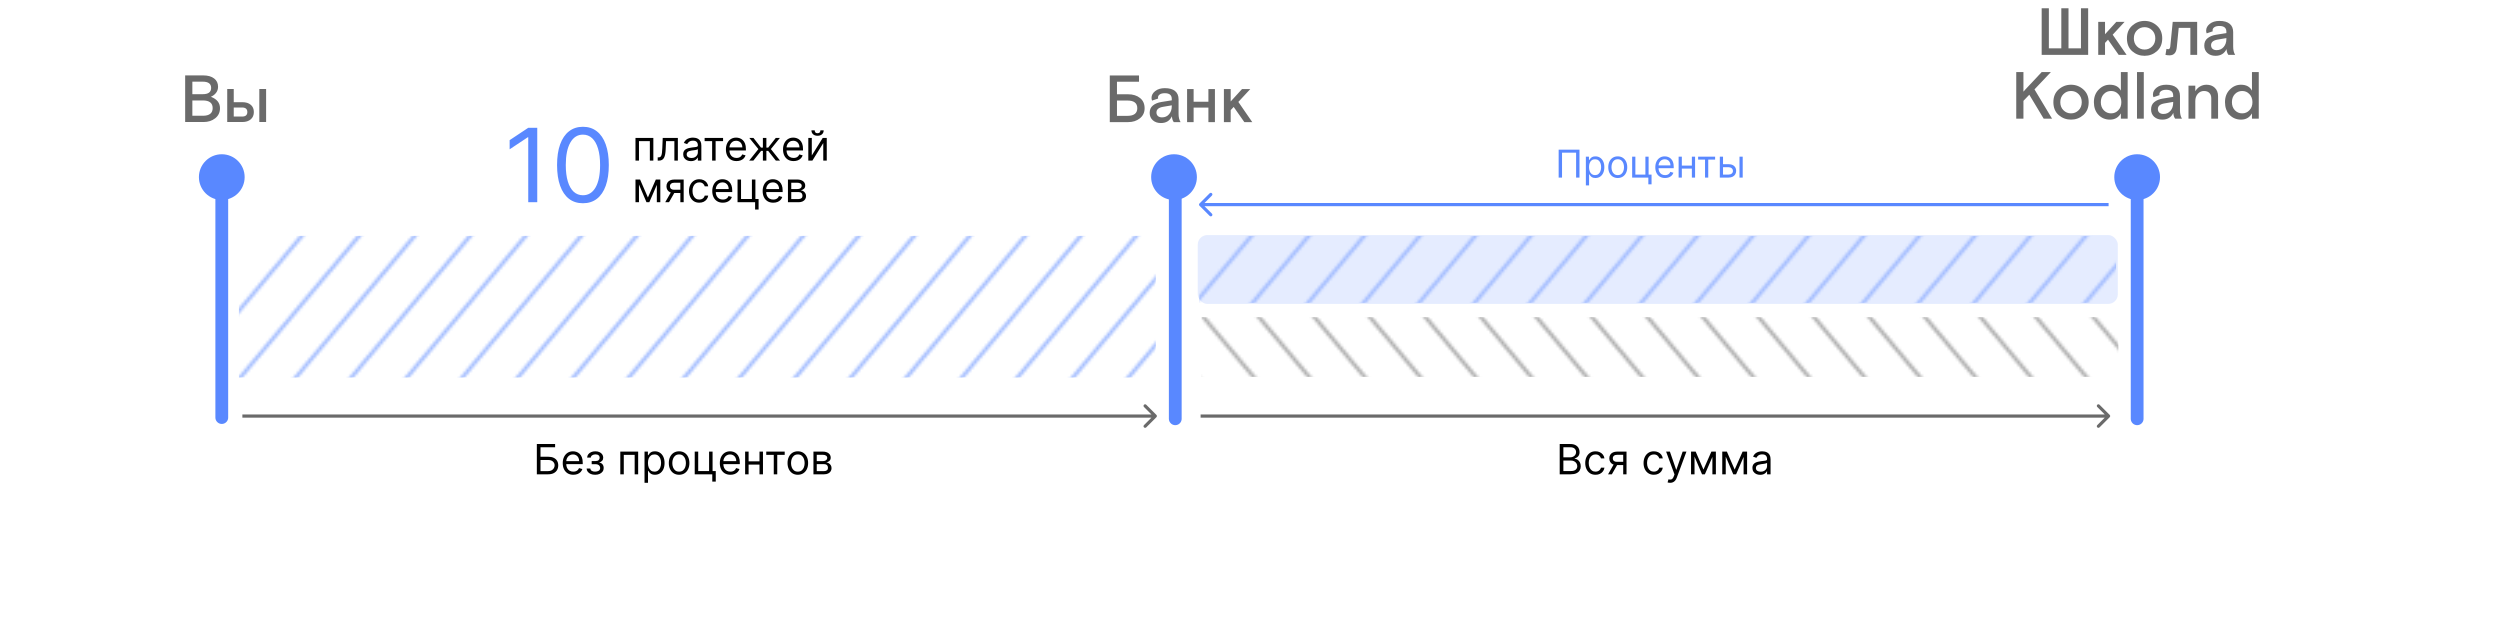 <?xml version="1.0" encoding="UTF-8"?> <svg xmlns="http://www.w3.org/2000/svg" width="901" height="227" viewBox="0 0 901 227" fill="none"><circle cx="8.242" cy="8.242" r="8.242" transform="matrix(-1 0 0 1 88.172 55.59)" fill="#5988FF"></circle><circle cx="8.242" cy="8.242" r="8.242" transform="matrix(-1 0 0 1 431.359 55.59)" fill="#5988FF"></circle><circle cx="8.242" cy="8.242" r="8.242" transform="matrix(-1 0 0 1 778.471 55.59)" fill="#5988FF"></circle><path d="M79.93 65.176V150.482" stroke="#5988FF" stroke-width="4.61" stroke-linecap="round"></path><path d="M770.229 65.176V150.925" stroke="#5988FF" stroke-width="4.61" stroke-linecap="round"></path><path d="M423.566 65.176V150.925" stroke="#5988FF" stroke-width="4.61" stroke-linecap="round"></path><path d="M66.732 43.977V27.177H73.26C74.924 27.177 76.228 27.545 77.172 28.281C78.116 29.001 78.588 29.993 78.588 31.257C78.588 32.121 78.34 32.865 77.844 33.489C77.364 34.097 76.748 34.561 75.996 34.881C78.188 35.713 79.284 37.081 79.284 38.985C79.284 40.505 78.708 41.721 77.556 42.633C76.42 43.529 75.02 43.977 73.356 43.977H66.732ZM69.324 36.201V41.721H73.092C75.46 41.721 76.644 40.801 76.644 38.961C76.644 37.121 75.46 36.201 73.092 36.201H69.324ZM69.324 29.433V33.945H73.068C75.084 33.945 76.092 33.193 76.092 31.689C76.092 30.185 75.084 29.433 73.068 29.433H69.324ZM93.458 43.977V32.073H95.906V43.977H93.458ZM81.89 32.073H84.242V36.825H87.338C88.634 36.825 89.65 37.145 90.386 37.785C91.122 38.409 91.49 39.273 91.49 40.377C91.49 41.497 91.114 42.377 90.362 43.017C89.61 43.657 88.602 43.977 87.338 43.977H81.89V32.073ZM84.242 38.745V42.009H87.242C88.506 42.009 89.138 41.465 89.138 40.377C89.138 39.289 88.506 38.745 87.242 38.745H84.242Z" fill="#6A6A6A"></path><path d="M402.558 36.232V41.752H406.326C408.694 41.752 409.878 40.832 409.878 38.992C409.878 37.152 408.694 36.232 406.326 36.232H402.558ZM402.558 33.976H406.542C408.318 33.976 409.758 34.424 410.862 35.32C411.966 36.2 412.518 37.432 412.518 39.016C412.518 40.536 411.942 41.752 410.79 42.664C409.654 43.56 408.254 44.008 406.59 44.008H399.966V27.208H410.502V29.464H402.558V33.976ZM425.475 44.008H423.027C422.643 43.528 422.419 42.832 422.355 41.92C421.587 43.536 420.267 44.344 418.395 44.344C417.195 44.344 416.219 44.008 415.467 43.336C414.715 42.648 414.339 41.76 414.339 40.672C414.339 39.536 414.723 38.656 415.491 38.032C416.259 37.392 417.275 36.968 418.539 36.76L422.307 36.16V35.656C422.307 34.28 421.475 33.592 419.811 33.592C418.995 33.592 418.379 33.744 417.963 34.048C417.547 34.336 417.339 34.704 417.339 35.152C417.339 35.312 417.355 35.432 417.387 35.512L415.203 36.256C415.075 35.92 415.011 35.6 415.011 35.296C415.011 34.336 415.451 33.512 416.331 32.824C417.211 32.12 418.371 31.768 419.811 31.768C421.427 31.768 422.651 32.112 423.483 32.8C424.331 33.488 424.755 34.488 424.755 35.8V41.032C424.755 42.248 424.995 43.24 425.475 44.008ZM418.779 42.304C419.835 42.304 420.683 41.928 421.323 41.176C421.979 40.424 422.307 39.464 422.307 38.296V37.96L419.091 38.512C417.555 38.784 416.787 39.456 416.787 40.528C416.787 41.072 416.963 41.504 417.315 41.824C417.683 42.144 418.171 42.304 418.779 42.304ZM430.179 32.104V36.664H435.507V32.104H437.859V44.008H435.507V38.776H430.179V44.008H427.827V32.104H430.179ZM443.541 32.104V36.568L447.621 32.104H450.597L446.301 36.736L451.317 44.008H448.461L444.621 38.536L443.541 39.688V44.008H441.093V32.104H443.541Z" fill="#6A6A6A"></path><path d="M735.819 19.777V2.977H738.411V17.425H742.899V2.977H745.491V17.425H749.979V2.977H752.571V19.777H735.819ZM758.652 7.873V12.337L762.732 7.873H765.708L761.412 12.505L766.428 19.777H763.572L759.732 14.305L758.652 15.457V19.777H756.204V7.873H758.652ZM779.266 13.825C779.266 15.793 778.626 17.337 777.346 18.457C776.082 19.561 774.602 20.113 772.906 20.113C771.21 20.113 769.722 19.561 768.442 18.457C767.178 17.337 766.546 15.793 766.546 13.825C766.546 11.889 767.178 10.361 768.442 9.241C769.722 8.105 771.21 7.537 772.906 7.537C774.602 7.537 776.082 8.105 777.346 9.241C778.626 10.361 779.266 11.889 779.266 13.825ZM770.17 16.729C770.922 17.481 771.834 17.857 772.906 17.857C773.978 17.857 774.89 17.481 775.642 16.729C776.394 15.977 776.77 15.009 776.77 13.825C776.77 12.641 776.394 11.673 775.642 10.921C774.89 10.169 773.978 9.793 772.906 9.793C771.834 9.793 770.922 10.169 770.17 10.921C769.418 11.673 769.042 12.641 769.042 13.825C769.042 15.009 769.418 15.977 770.17 16.729ZM791.857 7.873V19.777H789.409V10.033H785.209L784.513 17.065C784.337 18.985 783.465 19.945 781.897 19.945C781.353 19.945 780.865 19.889 780.433 19.777L780.793 17.617C781.033 17.697 781.241 17.737 781.417 17.737C781.833 17.737 782.081 17.425 782.161 16.801L783.049 7.873H791.857ZM805.554 19.777H803.106C802.722 19.297 802.498 18.601 802.434 17.689C801.666 19.305 800.346 20.113 798.474 20.113C797.274 20.113 796.298 19.777 795.546 19.105C794.794 18.417 794.418 17.529 794.418 16.441C794.418 15.305 794.802 14.425 795.57 13.801C796.338 13.161 797.354 12.737 798.618 12.529L802.386 11.929V11.425C802.386 10.049 801.554 9.361 799.89 9.361C799.074 9.361 798.458 9.513 798.042 9.817C797.626 10.105 797.418 10.473 797.418 10.921C797.418 11.081 797.434 11.201 797.466 11.281L795.282 12.025C795.154 11.689 795.09 11.369 795.09 11.065C795.09 10.105 795.53 9.281 796.41 8.593C797.29 7.889 798.45 7.537 799.89 7.537C801.506 7.537 802.73 7.881 803.562 8.569C804.41 9.257 804.834 10.257 804.834 11.569V16.801C804.834 18.017 805.074 19.009 805.554 19.777ZM798.858 18.073C799.914 18.073 800.762 17.697 801.402 16.945C802.058 16.193 802.386 15.233 802.386 14.065V13.729L799.17 14.281C797.634 14.553 796.866 15.225 796.866 16.297C796.866 16.841 797.042 17.273 797.394 17.593C797.762 17.913 798.25 18.073 798.858 18.073ZM726.655 42.777V25.977H729.247V33.033C729.631 32.617 729.895 32.321 730.039 32.145L730.399 31.761L735.823 25.977H739.135L733.231 32.217L739.567 42.777H736.543L731.359 34.137L729.247 36.345V42.777H726.655ZM752.758 36.825C752.758 38.793 752.118 40.337 750.838 41.457C749.574 42.561 748.094 43.113 746.398 43.113C744.702 43.113 743.214 42.561 741.934 41.457C740.67 40.337 740.038 38.793 740.038 36.825C740.038 34.889 740.67 33.361 741.934 32.241C743.214 31.105 744.702 30.537 746.398 30.537C748.094 30.537 749.574 31.105 750.838 32.241C752.118 33.361 752.758 34.889 752.758 36.825ZM743.662 39.729C744.414 40.481 745.326 40.857 746.398 40.857C747.47 40.857 748.382 40.481 749.134 39.729C749.886 38.977 750.262 38.009 750.262 36.825C750.262 35.641 749.886 34.673 749.134 33.921C748.382 33.169 747.47 32.793 746.398 32.793C745.326 32.793 744.414 33.169 743.662 33.921C742.91 34.673 742.534 35.641 742.534 36.825C742.534 38.009 742.91 38.977 743.662 39.729ZM766.807 25.977V42.777H764.359V40.857C763.495 42.361 762.183 43.113 760.423 43.113C758.759 43.113 757.375 42.537 756.271 41.385C755.183 40.217 754.639 38.697 754.639 36.825C754.639 34.985 755.207 33.481 756.343 32.313C757.495 31.129 758.839 30.537 760.375 30.537C762.295 30.537 763.623 31.249 764.359 32.673V25.977H766.807ZM758.191 39.729C758.911 40.481 759.791 40.857 760.831 40.857C761.871 40.857 762.743 40.481 763.447 39.729C764.167 38.977 764.527 38.009 764.527 36.825C764.527 35.641 764.167 34.673 763.447 33.921C762.743 33.169 761.871 32.793 760.831 32.793C759.791 32.793 758.911 33.169 758.191 33.921C757.487 34.673 757.135 35.641 757.135 36.825C757.135 38.009 757.487 38.977 758.191 39.729ZM770.172 42.777V25.977H772.62V42.777H770.172ZM786.382 42.777H783.934C783.55 42.297 783.326 41.601 783.262 40.689C782.494 42.305 781.174 43.113 779.302 43.113C778.102 43.113 777.126 42.777 776.374 42.105C775.622 41.417 775.246 40.529 775.246 39.441C775.246 38.305 775.63 37.425 776.398 36.801C777.166 36.161 778.182 35.737 779.446 35.529L783.214 34.929V34.425C783.214 33.049 782.382 32.361 780.718 32.361C779.902 32.361 779.286 32.513 778.87 32.817C778.454 33.105 778.246 33.473 778.246 33.921C778.246 34.081 778.262 34.201 778.294 34.281L776.11 35.025C775.982 34.689 775.918 34.369 775.918 34.065C775.918 33.105 776.358 32.281 777.238 31.593C778.118 30.889 779.278 30.537 780.718 30.537C782.334 30.537 783.558 30.881 784.39 31.569C785.238 32.257 785.662 33.257 785.662 34.569V39.801C785.662 41.017 785.902 42.009 786.382 42.777ZM779.686 41.073C780.742 41.073 781.59 40.697 782.23 39.945C782.886 39.193 783.214 38.233 783.214 37.065V36.729L779.998 37.281C778.462 37.553 777.694 38.225 777.694 39.297C777.694 39.841 777.87 40.273 778.222 40.593C778.59 40.913 779.078 41.073 779.686 41.073ZM799.391 34.689V42.777H796.943V35.409C796.943 34.593 796.711 33.953 796.247 33.489C795.799 33.025 795.151 32.793 794.303 32.793C793.423 32.793 792.679 33.137 792.071 33.825C791.479 34.513 791.183 35.401 791.183 36.489V42.777H788.735V30.873H791.183V32.865C791.615 32.145 792.183 31.577 792.887 31.161C793.607 30.745 794.391 30.537 795.239 30.537C796.455 30.537 797.447 30.905 798.215 31.641C798.999 32.377 799.391 33.393 799.391 34.689ZM814.057 25.977V42.777H811.609V40.857C810.745 42.361 809.433 43.113 807.673 43.113C806.009 43.113 804.625 42.537 803.521 41.385C802.433 40.217 801.889 38.697 801.889 36.825C801.889 34.985 802.457 33.481 803.593 32.313C804.745 31.129 806.089 30.537 807.625 30.537C809.545 30.537 810.873 31.249 811.609 32.673V25.977H814.057ZM805.441 39.729C806.161 40.481 807.041 40.857 808.081 40.857C809.121 40.857 809.993 40.481 810.697 39.729C811.417 38.977 811.777 38.009 811.777 36.825C811.777 35.641 811.417 34.673 810.697 33.921C809.993 33.169 809.121 32.793 808.081 32.793C807.041 32.793 806.161 33.169 805.441 33.921C804.737 34.673 804.385 35.641 804.385 36.825C804.385 38.009 804.737 38.977 805.441 39.729Z" fill="#6A6A6A"></path><mask id="mask0_14897_31194" style="mask-type:alpha" maskUnits="userSpaceOnUse" x="0" y="31" width="555" height="184"><path d="M153.318 31.898L0.707 213.773" stroke="#5988FF" stroke-width="1.33" stroke-linecap="round"></path><path d="M173.99 31.898L21.379 213.773" stroke="#5988FF" stroke-width="1.33" stroke-linecap="round"></path><path d="M193.994 31.898L41.383 213.773" stroke="#5988FF" stroke-width="1.33" stroke-linecap="round"></path><path d="M214 31.898L61.389 213.773" stroke="#5988FF" stroke-width="1.33" stroke-linecap="round"></path><path d="M234.006 31.898L81.395 213.773" stroke="#5988FF" stroke-width="1.33" stroke-linecap="round"></path><path d="M254.012 31.898L101.401 213.773" stroke="#5988FF" stroke-width="1.33" stroke-linecap="round"></path><path d="M274.016 31.898L121.405 213.773" stroke="#5988FF" stroke-width="1.33" stroke-linecap="round"></path><path d="M294.021 31.898L141.411 213.773" stroke="#5988FF" stroke-width="1.33" stroke-linecap="round"></path><path d="M314.027 31.898L161.416 213.773" stroke="#5988FF" stroke-width="1.33" stroke-linecap="round"></path><path d="M334.031 31.898L181.42 213.773" stroke="#5988FF" stroke-width="1.33" stroke-linecap="round"></path><path d="M354.037 31.898L201.426 213.773" stroke="#5988FF" stroke-width="1.33" stroke-linecap="round"></path><path d="M374.043 31.898L221.432 213.773" stroke="#5988FF" stroke-width="1.33" stroke-linecap="round"></path><path d="M394.047 31.898L241.436 213.773" stroke="#5988FF" stroke-width="1.33" stroke-linecap="round"></path><path d="M414.055 31.898L261.444 213.773" stroke="#5988FF" stroke-width="1.33" stroke-linecap="round"></path><path d="M434.059 31.898L281.448 213.773" stroke="#5988FF" stroke-width="1.33" stroke-linecap="round"></path><path d="M454.064 31.898L301.454 213.773" stroke="#5988FF" stroke-width="1.33" stroke-linecap="round"></path><path d="M474.07 31.898L321.459 213.773" stroke="#5988FF" stroke-width="1.33" stroke-linecap="round"></path><path d="M494.074 31.898L341.463 213.773" stroke="#5988FF" stroke-width="1.33" stroke-linecap="round"></path><path d="M514.08 31.898L361.469 213.773" stroke="#5988FF" stroke-width="1.33" stroke-linecap="round"></path><path d="M534.084 31.898L381.473 213.773" stroke="#5988FF" stroke-width="1.33" stroke-linecap="round"></path><path d="M554.09 31.898L401.479 213.773" stroke="#5988FF" stroke-width="1.33" stroke-linecap="round"></path></mask><g mask="url(#mask0_14897_31194)"><rect x="86.106" y="85.016" width="330.412" height="51.027" fill="#A2BCFF"></rect></g><mask id="mask1_14897_31194" style="mask-type:alpha" maskUnits="userSpaceOnUse" x="346" y="26" width="555" height="184"><path d="M499.424 27.289L346.813 209.164" stroke="#5988FF" stroke-width="1.33" stroke-linecap="round"></path><path d="M520.094 27.289L367.483 209.164" stroke="#5988FF" stroke-width="1.33" stroke-linecap="round"></path><path d="M540.1 27.289L387.489 209.164" stroke="#5988FF" stroke-width="1.33" stroke-linecap="round"></path><path d="M560.104 27.289L407.493 209.164" stroke="#5988FF" stroke-width="1.33" stroke-linecap="round"></path><path d="M580.109 27.289L427.498 209.164" stroke="#5988FF" stroke-width="1.33" stroke-linecap="round"></path><path d="M600.115 27.289L447.504 209.164" stroke="#5988FF" stroke-width="1.33" stroke-linecap="round"></path><path d="M620.119 27.289L467.508 209.164" stroke="#5988FF" stroke-width="1.33" stroke-linecap="round"></path><path d="M640.125 27.289L487.514 209.164" stroke="#5988FF" stroke-width="1.33" stroke-linecap="round"></path><path d="M660.129 27.289L507.518 209.164" stroke="#5988FF" stroke-width="1.33" stroke-linecap="round"></path><path d="M680.137 27.289L527.526 209.164" stroke="#5988FF" stroke-width="1.33" stroke-linecap="round"></path><path d="M700.143 27.289L547.532 209.164" stroke="#5988FF" stroke-width="1.33" stroke-linecap="round"></path><path d="M720.148 27.289L567.537 209.164" stroke="#5988FF" stroke-width="1.33" stroke-linecap="round"></path><path d="M740.152 27.289L587.541 209.164" stroke="#5988FF" stroke-width="1.33" stroke-linecap="round"></path><path d="M760.158 27.289L607.547 209.164" stroke="#5988FF" stroke-width="1.33" stroke-linecap="round"></path><path d="M780.162 27.289L627.551 209.164" stroke="#5988FF" stroke-width="1.33" stroke-linecap="round"></path><path d="M800.168 27.289L647.557 209.164" stroke="#5988FF" stroke-width="1.33" stroke-linecap="round"></path><path d="M820.172 27.289L667.561 209.164" stroke="#5988FF" stroke-width="1.33" stroke-linecap="round"></path><path d="M840.18 27.289L687.569 209.164" stroke="#5988FF" stroke-width="1.33" stroke-linecap="round"></path><path d="M860.184 27.289L707.573 209.164" stroke="#5988FF" stroke-width="1.33" stroke-linecap="round"></path><path d="M880.189 27.289L727.579 209.164" stroke="#5988FF" stroke-width="1.33" stroke-linecap="round"></path><path d="M900.193 27.289L747.582 209.164" stroke="#5988FF" stroke-width="1.33" stroke-linecap="round"></path></mask><g mask="url(#mask1_14897_31194)"><rect x="432.207" y="85.016" width="330.412" height="24.145" fill="#B0C6FF"></rect></g><mask id="mask2_14897_31194" style="mask-type:alpha" maskUnits="userSpaceOnUse" x="294" y="44" width="556" height="184"><path d="M696.229 44.883L848.839 226.757" stroke="#5988FF" stroke-width="1.33" stroke-linecap="round"></path><path d="M675.559 44.883L828.17 226.757" stroke="#5988FF" stroke-width="1.33" stroke-linecap="round"></path><path d="M655.551 44.883L808.162 226.757" stroke="#5988FF" stroke-width="1.33" stroke-linecap="round"></path><path d="M635.547 44.883L788.158 226.757" stroke="#5988FF" stroke-width="1.33" stroke-linecap="round"></path><path d="M615.541 44.883L768.152 226.757" stroke="#5988FF" stroke-width="1.33" stroke-linecap="round"></path><path d="M595.537 44.883L748.148 226.757" stroke="#5988FF" stroke-width="1.33" stroke-linecap="round"></path><path d="M575.531 44.883L728.142 226.757" stroke="#5988FF" stroke-width="1.33" stroke-linecap="round"></path><path d="M555.527 44.883L708.138 226.757" stroke="#5988FF" stroke-width="1.33" stroke-linecap="round"></path><path d="M535.521 44.883L688.132 226.757" stroke="#5988FF" stroke-width="1.33" stroke-linecap="round"></path><path d="M515.516 44.883L668.127 226.757" stroke="#5988FF" stroke-width="1.33" stroke-linecap="round"></path><path d="M495.51 44.883L648.121 226.757" stroke="#5988FF" stroke-width="1.33" stroke-linecap="round"></path><path d="M475.506 44.883L628.117 226.757" stroke="#5988FF" stroke-width="1.33" stroke-linecap="round"></path><path d="M455.498 44.883L608.109 226.757" stroke="#5988FF" stroke-width="1.33" stroke-linecap="round"></path><path d="M435.494 44.883L588.105 226.757" stroke="#5988FF" stroke-width="1.33" stroke-linecap="round"></path><path d="M415.488 44.883L568.099 226.757" stroke="#5988FF" stroke-width="1.33" stroke-linecap="round"></path><path d="M395.484 44.883L548.095 226.757" stroke="#5988FF" stroke-width="1.33" stroke-linecap="round"></path><path d="M375.479 44.883L528.089 226.757" stroke="#5988FF" stroke-width="1.33" stroke-linecap="round"></path><path d="M355.475 44.883L508.086 226.757" stroke="#5988FF" stroke-width="1.33" stroke-linecap="round"></path><path d="M335.469 44.883L488.08 226.757" stroke="#5988FF" stroke-width="1.33" stroke-linecap="round"></path><path d="M315.463 44.883L468.074 226.757" stroke="#5988FF" stroke-width="1.33" stroke-linecap="round"></path><path d="M295.459 44.883L448.07 226.757" stroke="#5988FF" stroke-width="1.33" stroke-linecap="round"></path></mask><g mask="url(#mask2_14897_31194)"><rect width="330.412" height="21.496" transform="matrix(-1 0 0 1 763.443 114.324)" fill="#ADADAD"></rect></g><rect x="431.672" y="84.711" width="331.589" height="24.824" rx="3.458" fill="#5988FF" fill-opacity="0.16"></rect><path d="M229.029 57.883V49.701H235.464V57.883H234.207V50.873H230.287V57.883H229.029ZM237.036 57.883V56.711H237.334C237.579 56.711 237.783 56.663 237.946 56.567C238.11 56.468 238.241 56.295 238.341 56.05C238.444 55.802 238.522 55.457 238.575 55.017C238.632 54.573 238.673 54.008 238.697 53.323L238.847 49.701H244.301V57.883H243.044V50.873H240.04L239.912 53.792C239.884 54.463 239.823 55.054 239.731 55.566C239.642 56.074 239.505 56.5 239.321 56.844C239.14 57.189 238.898 57.448 238.596 57.622C238.294 57.796 237.916 57.883 237.462 57.883H237.036ZM249.015 58.075C248.497 58.075 248.026 57.977 247.604 57.782C247.181 57.583 246.846 57.297 246.597 56.924C246.348 56.548 246.224 56.093 246.224 55.56C246.224 55.092 246.316 54.712 246.501 54.42C246.686 54.126 246.933 53.895 247.241 53.728C247.55 53.561 247.891 53.437 248.264 53.355C248.641 53.27 249.019 53.202 249.399 53.153C249.896 53.089 250.299 53.041 250.608 53.009C250.92 52.973 251.148 52.915 251.29 52.833C251.435 52.751 251.508 52.609 251.508 52.407V52.364C251.508 51.839 251.364 51.43 251.077 51.139C250.793 50.848 250.361 50.702 249.782 50.702C249.182 50.702 248.712 50.834 248.371 51.097C248.03 51.359 247.79 51.64 247.652 51.938L246.458 51.512C246.672 51.015 246.956 50.628 247.311 50.351C247.669 50.07 248.06 49.875 248.483 49.765C248.909 49.651 249.328 49.594 249.74 49.594C250.002 49.594 250.304 49.626 250.645 49.69C250.99 49.751 251.322 49.877 251.641 50.069C251.964 50.26 252.233 50.55 252.446 50.937C252.659 51.324 252.765 51.842 252.765 52.492V57.883H251.508V56.775H251.444C251.359 56.952 251.217 57.142 251.018 57.345C250.819 57.547 250.555 57.719 250.224 57.861C249.894 58.004 249.491 58.075 249.015 58.075ZM249.207 56.945C249.704 56.945 250.123 56.848 250.464 56.652C250.809 56.457 251.068 56.205 251.242 55.896C251.419 55.587 251.508 55.262 251.508 54.921V53.771C251.455 53.834 251.338 53.893 251.157 53.946C250.979 53.996 250.773 54.041 250.539 54.08C250.308 54.115 250.082 54.147 249.862 54.175C249.646 54.2 249.47 54.222 249.335 54.239C249.008 54.282 248.703 54.351 248.419 54.447C248.138 54.539 247.911 54.68 247.737 54.868C247.566 55.053 247.481 55.305 247.481 55.624C247.481 56.061 247.643 56.391 247.966 56.615C248.293 56.835 248.706 56.945 249.207 56.945ZM253.946 50.873V49.701H260.594V50.873H257.91V57.883H256.652V50.873H253.946ZM265.434 58.053C264.645 58.053 263.965 57.879 263.393 57.531C262.825 57.18 262.387 56.69 262.078 56.061C261.772 55.429 261.62 54.694 261.62 53.856C261.62 53.018 261.772 52.279 262.078 51.64C262.387 50.997 262.816 50.496 263.367 50.138C263.921 49.776 264.567 49.594 265.306 49.594C265.732 49.594 266.153 49.666 266.568 49.807C266.984 49.95 267.362 50.18 267.703 50.5C268.044 50.816 268.315 51.235 268.518 51.757C268.72 52.279 268.821 52.922 268.821 53.685V54.218H262.514V53.131H267.543C267.543 52.67 267.451 52.258 267.266 51.896C267.085 51.533 266.826 51.248 266.488 51.038C266.154 50.828 265.76 50.724 265.306 50.724C264.805 50.724 264.372 50.848 264.006 51.097C263.644 51.342 263.365 51.661 263.17 52.055C262.974 52.45 262.877 52.872 262.877 53.323V54.048C262.877 54.666 262.983 55.189 263.196 55.619C263.413 56.045 263.713 56.37 264.097 56.594C264.48 56.814 264.926 56.924 265.434 56.924C265.764 56.924 266.062 56.878 266.328 56.785C266.598 56.69 266.831 56.548 267.026 56.359C267.222 56.168 267.372 55.93 267.479 55.646L268.693 55.986C268.566 56.398 268.351 56.761 268.049 57.073C267.747 57.382 267.374 57.624 266.93 57.798C266.486 57.968 265.987 58.053 265.434 58.053ZM270.002 57.883L273.326 53.728L270.045 49.701H271.537L274.264 53.195H274.946V49.701H276.203V53.195H276.863L279.591 49.701H281.082L277.822 53.728L281.125 57.883H279.612L276.842 54.367H276.203V57.883H274.946V54.367H274.306L271.515 57.883H270.002ZM286.015 58.053C285.226 58.053 284.546 57.879 283.974 57.531C283.406 57.18 282.968 56.69 282.659 56.061C282.353 55.429 282.201 54.694 282.201 53.856C282.201 53.018 282.353 52.279 282.659 51.64C282.968 50.997 283.397 50.496 283.948 50.138C284.502 49.776 285.148 49.594 285.887 49.594C286.313 49.594 286.734 49.666 287.149 49.807C287.565 49.95 287.943 50.18 288.284 50.5C288.625 50.816 288.896 51.235 289.099 51.757C289.301 52.279 289.402 52.922 289.402 53.685V54.218H283.096V53.131H288.124C288.124 52.67 288.032 52.258 287.847 51.896C287.666 51.533 287.407 51.248 287.069 51.038C286.735 50.828 286.341 50.724 285.887 50.724C285.386 50.724 284.953 50.848 284.587 51.097C284.225 51.342 283.946 51.661 283.751 52.055C283.555 52.45 283.458 52.872 283.458 53.323V54.048C283.458 54.666 283.564 55.189 283.777 55.619C283.994 56.045 284.294 56.37 284.678 56.594C285.061 56.814 285.507 56.924 286.015 56.924C286.345 56.924 286.643 56.878 286.909 56.785C287.179 56.69 287.412 56.548 287.607 56.359C287.803 56.168 287.953 55.93 288.06 55.646L289.275 55.986C289.147 56.398 288.932 56.761 288.63 57.073C288.328 57.382 287.955 57.624 287.511 57.798C287.067 57.968 286.569 58.053 286.015 58.053ZM292.572 56.029L296.513 49.701H297.962V57.883H296.705V51.555L292.785 57.883H291.315V49.701H292.572V56.029ZM295.683 46.974H296.854C296.854 47.549 296.656 48.02 296.258 48.385C295.86 48.751 295.32 48.934 294.638 48.934C293.967 48.934 293.433 48.751 293.035 48.385C292.641 48.02 292.444 47.549 292.444 46.974H293.616C293.616 47.251 293.692 47.494 293.845 47.703C294.001 47.913 294.266 48.018 294.638 48.018C295.011 48.018 295.278 47.913 295.438 47.703C295.601 47.494 295.683 47.251 295.683 46.974ZM233.504 71.178L236.359 64.701H237.552L234.015 72.883H232.993L229.52 64.701H230.691L233.504 71.178ZM230.287 64.701V72.883H229.029V64.701H230.287ZM236.721 72.883V64.701H237.978V72.883H236.721ZM245.201 72.883V65.852H243.028C242.538 65.852 242.153 65.965 241.872 66.192C241.592 66.42 241.451 66.732 241.451 67.13C241.451 67.521 241.577 67.828 241.83 68.052C242.085 68.275 242.435 68.387 242.879 68.387H245.521V69.559H242.879C242.325 69.559 241.847 69.461 241.446 69.266C241.045 69.071 240.736 68.792 240.519 68.43C240.303 68.064 240.194 67.631 240.194 67.13C240.194 66.626 240.308 66.192 240.535 65.83C240.762 65.468 241.087 65.189 241.51 64.994C241.936 64.799 242.442 64.701 243.028 64.701H246.395V72.883H245.201ZM239.747 72.883L242.069 68.813H243.433L241.11 72.883H239.747ZM252.026 73.053C251.259 73.053 250.599 72.872 250.045 72.51C249.491 72.148 249.065 71.649 248.766 71.013C248.468 70.377 248.319 69.651 248.319 68.835C248.319 68.004 248.472 67.27 248.777 66.635C249.086 65.995 249.516 65.496 250.066 65.138C250.62 64.776 251.266 64.594 252.005 64.594C252.58 64.594 253.099 64.701 253.56 64.914C254.022 65.127 254.4 65.425 254.695 65.809C254.99 66.192 255.172 66.64 255.244 67.151H253.986C253.891 66.778 253.677 66.448 253.347 66.16C253.021 65.869 252.58 65.724 252.026 65.724C251.536 65.724 251.106 65.852 250.737 66.107C250.371 66.359 250.085 66.716 249.88 67.178C249.677 67.636 249.576 68.174 249.576 68.792C249.576 69.424 249.675 69.974 249.874 70.443C250.077 70.912 250.361 71.276 250.726 71.535C251.096 71.794 251.529 71.924 252.026 71.924C252.353 71.924 252.649 71.867 252.916 71.754C253.182 71.64 253.408 71.477 253.592 71.263C253.777 71.05 253.908 70.795 253.986 70.496H255.244C255.172 70.979 254.997 71.414 254.716 71.802C254.439 72.185 254.072 72.49 253.614 72.718C253.159 72.941 252.63 73.053 252.026 73.053ZM260.512 73.053C259.723 73.053 259.043 72.879 258.472 72.531C257.903 72.18 257.465 71.69 257.156 71.061C256.85 70.429 256.698 69.694 256.698 68.856C256.698 68.018 256.85 67.279 257.156 66.64C257.465 65.997 257.894 65.496 258.445 65.138C258.999 64.776 259.645 64.594 260.384 64.594C260.81 64.594 261.231 64.665 261.646 64.808C262.062 64.95 262.44 65.18 262.781 65.5C263.122 65.816 263.393 66.235 263.596 66.757C263.798 67.279 263.899 67.922 263.899 68.685V69.218H257.593V68.131H262.621C262.621 67.67 262.529 67.258 262.344 66.896C262.163 66.533 261.904 66.248 261.566 66.038C261.233 65.829 260.838 65.724 260.384 65.724C259.883 65.724 259.45 65.848 259.084 66.097C258.722 66.342 258.443 66.661 258.248 67.055C258.052 67.45 257.955 67.872 257.955 68.323V69.048C257.955 69.665 258.061 70.189 258.274 70.619C258.491 71.045 258.791 71.37 259.175 71.594C259.558 71.814 260.004 71.924 260.512 71.924C260.842 71.924 261.14 71.878 261.407 71.785C261.676 71.69 261.909 71.548 262.104 71.359C262.3 71.168 262.451 70.93 262.557 70.646L263.772 70.987C263.644 71.398 263.429 71.761 263.127 72.073C262.825 72.382 262.452 72.624 262.008 72.798C261.565 72.968 261.066 73.053 260.512 73.053ZM272.246 64.701V71.711H273.397V75.525H272.14V72.883H265.812V64.701H267.069V71.711H270.989V64.701H272.246ZM278.676 73.053C277.887 73.053 277.207 72.879 276.636 72.531C276.067 72.18 275.629 71.69 275.32 71.061C275.014 70.429 274.862 69.694 274.862 68.856C274.862 68.018 275.014 67.279 275.32 66.64C275.629 65.997 276.059 65.496 276.609 65.138C277.163 64.776 277.809 64.594 278.548 64.594C278.974 64.594 279.395 64.665 279.81 64.808C280.226 64.95 280.604 65.18 280.945 65.5C281.286 65.816 281.557 66.235 281.76 66.757C281.962 67.279 282.063 67.922 282.063 68.685V69.218H275.757V68.131H280.785C280.785 67.67 280.693 67.258 280.508 66.896C280.327 66.533 280.068 66.248 279.73 66.038C279.397 65.829 279.002 65.724 278.548 65.724C278.047 65.724 277.614 65.848 277.248 66.097C276.886 66.342 276.607 66.661 276.412 67.055C276.217 67.45 276.119 67.872 276.119 68.323V69.048C276.119 69.665 276.225 70.189 276.438 70.619C276.655 71.045 276.955 71.37 277.339 71.594C277.722 71.814 278.168 71.924 278.676 71.924C279.006 71.924 279.304 71.878 279.571 71.785C279.84 71.69 280.073 71.548 280.268 71.359C280.464 71.168 280.615 70.93 280.721 70.646L281.936 70.987C281.808 71.398 281.593 71.761 281.291 72.073C280.989 72.382 280.616 72.624 280.172 72.798C279.729 72.968 279.23 73.053 278.676 73.053ZM283.976 72.883V64.701H287.321C288.202 64.701 288.901 64.9 289.42 65.298C289.938 65.695 290.197 66.221 290.197 66.874C290.197 67.371 290.05 67.757 289.755 68.03C289.46 68.3 289.082 68.483 288.621 68.579C288.922 68.621 289.215 68.728 289.5 68.898C289.787 69.069 290.025 69.303 290.213 69.602C290.402 69.896 290.496 70.258 290.496 70.688C290.496 71.107 290.389 71.482 290.176 71.812C289.963 72.142 289.658 72.403 289.26 72.595C288.862 72.787 288.386 72.883 287.832 72.883H283.976ZM285.169 71.732H287.832C288.266 71.732 288.605 71.629 288.85 71.423C289.095 71.217 289.217 70.937 289.217 70.582C289.217 70.159 289.095 69.827 288.85 69.586C288.605 69.341 288.266 69.218 287.832 69.218H285.169V71.732ZM285.169 68.131H287.321C287.658 68.131 287.948 68.085 288.189 67.993C288.431 67.897 288.615 67.762 288.743 67.588C288.875 67.41 288.94 67.201 288.94 66.96C288.94 66.615 288.796 66.345 288.509 66.15C288.221 65.951 287.825 65.852 287.321 65.852H285.169V68.131Z" fill="black"></path><path d="M193.477 170.938V160.028H200.061V161.2H194.798V164.609H197.568C198.349 164.609 199.008 164.737 199.544 164.993C200.084 165.249 200.493 165.609 200.77 166.074C201.05 166.539 201.19 167.088 201.19 167.72C201.19 168.352 201.05 168.91 200.77 169.393C200.493 169.876 200.084 170.254 199.544 170.527C199.008 170.801 198.349 170.938 197.568 170.938H193.477ZM194.798 169.787H197.568C198.065 169.787 198.486 169.687 198.831 169.489C199.179 169.286 199.441 169.027 199.619 168.711C199.8 168.391 199.891 168.054 199.891 167.699C199.891 167.177 199.69 166.728 199.289 166.351C198.887 165.971 198.314 165.781 197.568 165.781H194.798V169.787ZM206.625 171.108C205.837 171.108 205.157 170.934 204.585 170.586C204.017 170.234 203.578 169.744 203.269 169.116C202.964 168.484 202.811 167.749 202.811 166.911C202.811 166.072 202.964 165.334 203.269 164.695C203.578 164.052 204.008 163.551 204.558 163.192C205.112 162.83 205.758 162.649 206.497 162.649C206.923 162.649 207.344 162.72 207.759 162.862C208.175 163.004 208.553 163.235 208.894 163.555C209.235 163.871 209.507 164.29 209.709 164.812C209.911 165.334 210.013 165.977 210.013 166.74V167.273H203.706V166.186H208.734C208.734 165.724 208.642 165.312 208.457 164.95C208.276 164.588 208.017 164.302 207.68 164.093C207.346 163.883 206.952 163.778 206.497 163.778C205.996 163.778 205.563 163.903 205.197 164.151C204.835 164.396 204.556 164.716 204.361 165.11C204.166 165.504 204.068 165.927 204.068 166.378V167.102C204.068 167.72 204.175 168.244 204.388 168.674C204.604 169.1 204.904 169.425 205.288 169.648C205.671 169.869 206.117 169.979 206.625 169.979C206.955 169.979 207.253 169.933 207.52 169.84C207.79 169.744 208.022 169.602 208.218 169.414C208.413 169.222 208.564 168.984 208.67 168.7L209.885 169.041C209.757 169.453 209.542 169.815 209.24 170.128C208.938 170.437 208.566 170.678 208.122 170.852C207.678 171.023 207.179 171.108 206.625 171.108ZM211.414 168.849H212.756C212.784 169.219 212.951 169.499 213.257 169.691C213.566 169.883 213.967 169.979 214.46 169.979C214.965 169.979 215.396 169.876 215.755 169.67C216.114 169.46 216.293 169.123 216.293 168.658C216.293 168.384 216.225 168.146 216.09 167.944C215.956 167.738 215.766 167.578 215.521 167.464C215.275 167.351 214.986 167.294 214.652 167.294H213.246V166.165H214.652C215.153 166.165 215.522 166.051 215.76 165.824C216.002 165.597 216.122 165.312 216.122 164.972C216.122 164.606 215.993 164.313 215.734 164.093C215.474 163.869 215.107 163.757 214.631 163.757C214.152 163.757 213.752 163.865 213.432 164.082C213.113 164.295 212.944 164.57 212.926 164.908H211.605C211.62 164.467 211.755 164.078 212.01 163.741C212.266 163.4 212.614 163.134 213.054 162.942C213.495 162.747 213.999 162.649 214.567 162.649C215.142 162.649 215.641 162.75 216.064 162.953C216.49 163.152 216.818 163.423 217.049 163.768C217.284 164.109 217.401 164.496 217.401 164.929C217.401 165.391 217.271 165.763 217.012 166.048C216.753 166.332 216.428 166.534 216.037 166.655V166.74C216.346 166.761 216.614 166.861 216.842 167.038C217.072 167.212 217.252 167.441 217.38 167.725C217.507 168.006 217.571 168.317 217.571 168.658C217.571 169.155 217.438 169.588 217.172 169.957C216.905 170.323 216.54 170.607 216.074 170.81C215.609 171.009 215.078 171.108 214.482 171.108C213.903 171.108 213.384 171.014 212.926 170.826C212.468 170.634 212.104 170.369 211.834 170.032C211.568 169.691 211.428 169.297 211.414 168.849ZM223.556 170.938V162.756H229.991V170.938H228.733V163.928H224.813V170.938H223.556ZM232.286 174.006V162.756H233.501V164.055H233.65C233.742 163.913 233.87 163.732 234.033 163.512C234.2 163.288 234.438 163.089 234.747 162.915C235.06 162.738 235.482 162.649 236.015 162.649C236.704 162.649 237.311 162.821 237.837 163.166C238.362 163.51 238.772 163.999 239.067 164.631C239.362 165.263 239.509 166.009 239.509 166.868C239.509 167.734 239.362 168.485 239.067 169.121C238.772 169.753 238.364 170.243 237.842 170.591C237.32 170.936 236.718 171.108 236.036 171.108C235.511 171.108 235.09 171.021 234.774 170.847C234.458 170.669 234.215 170.469 234.044 170.245C233.874 170.018 233.742 169.83 233.65 169.68H233.543V174.006H232.286ZM233.522 166.847C233.522 167.464 233.613 168.01 233.794 168.482C233.975 168.951 234.239 169.318 234.587 169.585C234.935 169.847 235.362 169.979 235.866 169.979C236.391 169.979 236.83 169.84 237.182 169.563C237.537 169.283 237.803 168.906 237.981 168.434C238.162 167.958 238.252 167.429 238.252 166.847C238.252 166.271 238.163 165.753 237.986 165.291C237.812 164.826 237.547 164.458 237.192 164.189C236.841 163.915 236.399 163.778 235.866 163.778C235.354 163.778 234.925 163.908 234.577 164.167C234.229 164.423 233.966 164.782 233.788 165.243C233.611 165.701 233.522 166.236 233.522 166.847ZM244.751 171.108C244.012 171.108 243.364 170.932 242.807 170.581C242.253 170.229 241.819 169.737 241.507 169.105C241.198 168.473 241.043 167.734 241.043 166.889C241.043 166.037 241.198 165.293 241.507 164.657C241.819 164.022 242.253 163.528 242.807 163.176C243.364 162.825 244.012 162.649 244.751 162.649C245.489 162.649 246.136 162.825 246.69 163.176C247.247 163.528 247.68 164.022 247.989 164.657C248.302 165.293 248.458 166.037 248.458 166.889C248.458 167.734 248.302 168.473 247.989 169.105C247.68 169.737 247.247 170.229 246.69 170.581C246.136 170.932 245.489 171.108 244.751 171.108ZM244.751 169.979C245.312 169.979 245.774 169.835 246.136 169.547C246.498 169.26 246.766 168.881 246.94 168.413C247.114 167.944 247.201 167.436 247.201 166.889C247.201 166.342 247.114 165.833 246.94 165.36C246.766 164.888 246.498 164.506 246.136 164.215C245.774 163.924 245.312 163.778 244.751 163.778C244.19 163.778 243.728 163.924 243.366 164.215C243.004 164.506 242.736 164.888 242.562 165.36C242.388 165.833 242.301 166.342 242.301 166.889C242.301 167.436 242.388 167.944 242.562 168.413C242.736 168.881 243.004 169.26 243.366 169.547C243.728 169.835 244.19 169.979 244.751 169.979ZM256.812 162.756V169.766H257.962V173.58H256.705V170.938H250.377V162.756H251.634V169.766H255.555V162.756H256.812ZM263.241 171.108C262.453 171.108 261.773 170.934 261.201 170.586C260.633 170.234 260.194 169.744 259.885 169.116C259.58 168.484 259.427 167.749 259.427 166.911C259.427 166.072 259.58 165.334 259.885 164.695C260.194 164.052 260.624 163.551 261.174 163.192C261.728 162.83 262.375 162.649 263.113 162.649C263.539 162.649 263.96 162.72 264.376 162.862C264.791 163.004 265.169 163.235 265.51 163.555C265.851 163.871 266.123 164.29 266.325 164.812C266.528 165.334 266.629 165.977 266.629 166.74V167.273H260.322V166.186H265.35C265.35 165.724 265.258 165.312 265.074 164.95C264.892 164.588 264.633 164.302 264.296 164.093C263.962 163.883 263.568 163.778 263.113 163.778C262.613 163.778 262.179 163.903 261.814 164.151C261.451 164.396 261.173 164.716 260.977 165.11C260.782 165.504 260.684 165.927 260.684 166.378V167.102C260.684 167.72 260.791 168.244 261.004 168.674C261.221 169.1 261.521 169.425 261.904 169.648C262.288 169.869 262.733 169.979 263.241 169.979C263.571 169.979 263.87 169.933 264.136 169.84C264.406 169.744 264.638 169.602 264.834 169.414C265.029 169.222 265.18 168.984 265.287 168.7L266.501 169.041C266.373 169.453 266.158 169.815 265.857 170.128C265.555 170.437 265.182 170.678 264.738 170.852C264.294 171.023 263.795 171.108 263.241 171.108ZM274.017 166.271V167.443H269.5V166.271H274.017ZM269.798 162.756V170.938H268.541V162.756H269.798ZM274.976 162.756V170.938H273.719V162.756H274.976ZM276.158 163.928V162.756H282.806V163.928H280.121V170.938H278.864V163.928H276.158ZM287.539 171.108C286.8 171.108 286.152 170.932 285.595 170.581C285.041 170.229 284.607 169.737 284.295 169.105C283.986 168.473 283.831 167.734 283.831 166.889C283.831 166.037 283.986 165.293 284.295 164.657C284.607 164.022 285.041 163.528 285.595 163.176C286.152 162.825 286.8 162.649 287.539 162.649C288.278 162.649 288.924 162.825 289.478 163.176C290.035 163.528 290.469 164.022 290.778 164.657C291.09 165.293 291.246 166.037 291.246 166.889C291.246 167.734 291.09 168.473 290.778 169.105C290.469 169.737 290.035 170.229 289.478 170.581C288.924 170.932 288.278 171.108 287.539 171.108ZM287.539 169.979C288.1 169.979 288.562 169.835 288.924 169.547C289.286 169.26 289.554 168.881 289.728 168.413C289.902 167.944 289.989 167.436 289.989 166.889C289.989 166.342 289.902 165.833 289.728 165.36C289.554 164.888 289.286 164.506 288.924 164.215C288.562 163.924 288.1 163.778 287.539 163.778C286.978 163.778 286.516 163.924 286.154 164.215C285.792 164.506 285.524 164.888 285.35 165.36C285.176 165.833 285.089 166.342 285.089 166.889C285.089 167.436 285.176 167.944 285.35 168.413C285.524 168.881 285.792 169.26 286.154 169.547C286.516 169.835 286.978 169.979 287.539 169.979ZM293.165 170.938V162.756H296.51C297.391 162.756 298.091 162.955 298.609 163.352C299.128 163.75 299.387 164.276 299.387 164.929C299.387 165.426 299.239 165.811 298.945 166.085C298.65 166.355 298.272 166.538 297.81 166.634C298.112 166.676 298.405 166.783 298.689 166.953C298.977 167.124 299.215 167.358 299.403 167.656C299.591 167.951 299.685 168.313 299.685 168.743C299.685 169.162 299.579 169.537 299.366 169.867C299.152 170.197 298.847 170.458 298.449 170.65C298.052 170.842 297.576 170.938 297.022 170.938H293.165ZM294.358 169.787H297.022C297.455 169.787 297.794 169.684 298.039 169.478C298.284 169.272 298.407 168.991 298.407 168.636C298.407 168.214 298.284 167.882 298.039 167.64C297.794 167.395 297.455 167.273 297.022 167.273H294.358V169.787ZM294.358 166.186H296.51C296.848 166.186 297.137 166.14 297.379 166.048C297.62 165.952 297.805 165.817 297.933 165.643C298.064 165.465 298.13 165.256 298.13 165.014C298.13 164.67 297.986 164.4 297.698 164.205C297.411 164.006 297.015 163.906 296.51 163.906H294.358V166.186Z" fill="black"></path><path d="M562.118 170.938V160.028H565.932C566.692 160.028 567.319 160.16 567.812 160.423C568.306 160.682 568.673 161.032 568.915 161.472C569.156 161.909 569.277 162.393 569.277 162.926C569.277 163.395 569.194 163.782 569.027 164.087C568.863 164.393 568.647 164.634 568.377 164.812C568.11 164.989 567.821 165.121 567.509 165.206V165.312C567.842 165.334 568.178 165.451 568.515 165.664C568.853 165.877 569.135 166.183 569.362 166.58C569.589 166.978 569.703 167.464 569.703 168.04C569.703 168.587 569.579 169.078 569.33 169.515C569.082 169.952 568.689 170.298 568.153 170.554C567.617 170.81 566.919 170.938 566.06 170.938H562.118ZM563.439 169.766H566.06C566.923 169.766 567.535 169.599 567.897 169.265C568.263 168.928 568.446 168.519 568.446 168.04C568.446 167.67 568.352 167.33 568.164 167.017C567.975 166.701 567.707 166.449 567.359 166.261C567.011 166.069 566.599 165.973 566.124 165.973H563.439V169.766ZM563.439 164.822H565.889C566.287 164.822 566.646 164.744 566.965 164.588C567.288 164.432 567.544 164.212 567.732 163.928C567.924 163.643 568.02 163.31 568.02 162.926C568.02 162.447 567.853 162.04 567.519 161.706C567.185 161.369 566.656 161.2 565.932 161.2H563.439V164.822ZM575.027 171.108C574.26 171.108 573.6 170.927 573.046 170.565C572.492 170.202 572.066 169.703 571.767 169.068C571.469 168.432 571.32 167.706 571.32 166.889C571.32 166.058 571.472 165.325 571.778 164.689C572.087 164.05 572.517 163.551 573.067 163.192C573.621 162.83 574.267 162.649 575.006 162.649C575.581 162.649 576.1 162.756 576.561 162.969C577.023 163.182 577.401 163.48 577.696 163.864C577.991 164.247 578.173 164.695 578.244 165.206H576.987C576.892 164.833 576.678 164.503 576.348 164.215C576.021 163.924 575.581 163.778 575.027 163.778C574.537 163.778 574.107 163.906 573.738 164.162C573.372 164.414 573.086 164.771 572.881 165.233C572.678 165.691 572.577 166.229 572.577 166.847C572.577 167.479 572.676 168.029 572.875 168.498C573.078 168.967 573.362 169.331 573.727 169.59C574.097 169.849 574.53 169.979 575.027 169.979C575.354 169.979 575.65 169.922 575.917 169.808C576.183 169.695 576.409 169.531 576.593 169.318C576.778 169.105 576.909 168.849 576.987 168.551H578.244C578.173 169.034 577.998 169.469 577.717 169.856C577.44 170.24 577.073 170.545 576.615 170.772C576.16 170.996 575.631 171.108 575.027 171.108ZM585.004 170.938V163.906H582.831C582.341 163.906 581.955 164.02 581.675 164.247C581.394 164.474 581.254 164.787 581.254 165.185C581.254 165.575 581.38 165.882 581.632 166.106C581.888 166.33 582.238 166.442 582.682 166.442H585.324V167.614H582.682C582.128 167.614 581.65 167.516 581.249 167.321C580.847 167.125 580.539 166.847 580.322 166.484C580.105 166.119 579.997 165.685 579.997 165.185C579.997 164.68 580.111 164.247 580.338 163.885C580.565 163.523 580.89 163.244 581.313 163.049C581.739 162.853 582.245 162.756 582.831 162.756H586.197V170.938H585.004ZM579.55 170.938L581.872 166.868H583.236L580.913 170.938H579.55ZM596.048 171.108C595.281 171.108 594.62 170.927 594.066 170.565C593.512 170.202 593.086 169.703 592.788 169.068C592.489 168.432 592.34 167.706 592.34 166.889C592.34 166.058 592.493 165.325 592.798 164.689C593.107 164.05 593.537 163.551 594.087 163.192C594.641 162.83 595.288 162.649 596.026 162.649C596.602 162.649 597.12 162.756 597.582 162.969C598.043 163.182 598.422 163.48 598.716 163.864C599.011 164.247 599.194 164.695 599.265 165.206H598.008C597.912 164.833 597.699 164.503 597.369 164.215C597.042 163.924 596.602 163.778 596.048 163.778C595.558 163.778 595.128 163.906 594.759 164.162C594.393 164.414 594.107 164.771 593.901 165.233C593.699 165.691 593.597 166.229 593.597 166.847C593.597 167.479 593.697 168.029 593.896 168.498C594.098 168.967 594.382 169.331 594.748 169.59C595.117 169.849 595.551 169.979 596.048 169.979C596.374 169.979 596.671 169.922 596.937 169.808C597.204 169.695 597.429 169.531 597.614 169.318C597.798 169.105 597.93 168.849 598.008 168.551H599.265C599.194 169.034 599.018 169.469 598.738 169.856C598.461 170.24 598.093 170.545 597.635 170.772C597.18 170.996 596.651 171.108 596.048 171.108ZM601.912 174.006C601.699 174.006 601.509 173.988 601.342 173.952C601.176 173.92 601.06 173.888 600.996 173.857L601.316 172.749C601.621 172.827 601.891 172.855 602.125 172.834C602.36 172.812 602.568 172.708 602.749 172.52C602.933 172.335 603.102 172.035 603.255 171.619L603.489 170.98L600.464 162.756H601.827L604.086 169.276H604.171L606.429 162.756H607.793L604.32 172.131C604.164 172.553 603.97 172.903 603.739 173.18C603.509 173.461 603.241 173.668 602.935 173.803C602.633 173.938 602.292 174.006 601.912 174.006ZM613.927 169.233L616.782 162.756H617.975L614.438 170.938H613.415L609.942 162.756H611.114L613.927 169.233ZM610.709 162.756V170.938H609.452V162.756H610.709ZM617.144 170.938V162.756H618.401V170.938H617.144ZM625.177 169.233L628.032 162.756H629.225L625.688 170.938H624.665L621.192 162.756H622.364L625.177 169.233ZM621.959 162.756V170.938H620.702V162.756H621.959ZM628.394 170.938V162.756H629.651V170.938H628.394ZM634.36 171.129C633.842 171.129 633.371 171.032 632.948 170.836C632.526 170.637 632.19 170.352 631.942 169.979C631.693 169.602 631.569 169.148 631.569 168.615C631.569 168.146 631.661 167.766 631.846 167.475C632.03 167.18 632.277 166.95 632.586 166.783C632.895 166.616 633.236 166.491 633.609 166.41C633.985 166.325 634.364 166.257 634.744 166.207C635.241 166.143 635.644 166.096 635.953 166.064C636.265 166.028 636.492 165.969 636.634 165.888C636.78 165.806 636.853 165.664 636.853 165.462V165.419C636.853 164.893 636.709 164.485 636.421 164.194C636.137 163.903 635.706 163.757 635.127 163.757C634.527 163.757 634.056 163.888 633.715 164.151C633.375 164.414 633.135 164.695 632.996 164.993L631.803 164.567C632.016 164.07 632.3 163.683 632.655 163.406C633.014 163.125 633.405 162.93 633.827 162.82C634.253 162.706 634.672 162.649 635.084 162.649C635.347 162.649 635.649 162.681 635.99 162.745C636.334 162.805 636.666 162.931 636.986 163.123C637.309 163.315 637.577 163.604 637.79 163.991C638.003 164.379 638.11 164.897 638.11 165.547V170.938H636.853V169.83H636.789C636.704 170.007 636.562 170.197 636.363 170.4C636.164 170.602 635.899 170.774 635.569 170.916C635.239 171.058 634.836 171.129 634.36 171.129ZM634.552 170C635.049 170 635.468 169.902 635.809 169.707C636.153 169.512 636.413 169.26 636.587 168.951C636.764 168.642 636.853 168.317 636.853 167.976V166.825C636.8 166.889 636.682 166.948 636.501 167.001C636.324 167.051 636.118 167.095 635.883 167.134C635.653 167.17 635.427 167.202 635.207 167.23C634.99 167.255 634.815 167.276 634.68 167.294C634.353 167.337 634.047 167.406 633.763 167.502C633.483 167.594 633.256 167.734 633.082 167.923C632.911 168.107 632.826 168.359 632.826 168.679C632.826 169.116 632.987 169.446 633.311 169.67C633.637 169.89 634.051 170 634.552 170Z" fill="black"></path><path d="M569.245 53.937V63.996H568.027V55.018H562.958V63.996H561.74V53.937H569.245ZM571.545 66.825V56.452H572.664V57.65H572.802C572.887 57.519 573.005 57.352 573.156 57.149C573.31 56.943 573.529 56.76 573.814 56.599C574.102 56.435 574.492 56.354 574.983 56.354C575.618 56.354 576.178 56.512 576.663 56.83C577.147 57.148 577.525 57.598 577.797 58.181C578.069 58.764 578.205 59.451 578.205 60.244C578.205 61.043 578.069 61.735 577.797 62.321C577.525 62.904 577.149 63.356 576.667 63.677C576.186 63.995 575.631 64.153 575.002 64.153C574.518 64.153 574.13 64.073 573.838 63.913C573.547 63.749 573.323 63.564 573.165 63.358C573.008 63.148 572.887 62.974 572.802 62.837H572.704V66.825H571.545ZM572.684 60.224C572.684 60.794 572.768 61.296 572.935 61.732C573.102 62.164 573.346 62.503 573.666 62.748C573.987 62.991 574.38 63.112 574.845 63.112C575.33 63.112 575.734 62.984 576.058 62.729C576.386 62.47 576.631 62.123 576.795 61.688C576.962 61.249 577.046 60.761 577.046 60.224C577.046 59.694 576.964 59.215 576.8 58.79C576.64 58.361 576.396 58.022 576.068 57.773C575.744 57.521 575.336 57.395 574.845 57.395C574.374 57.395 573.977 57.514 573.657 57.753C573.336 57.989 573.093 58.32 572.93 58.745C572.766 59.168 572.684 59.661 572.684 60.224ZM583.038 64.153C582.357 64.153 581.759 63.991 581.245 63.667C580.734 63.343 580.335 62.889 580.047 62.306C579.762 61.724 579.619 61.043 579.619 60.263C579.619 59.477 579.762 58.791 580.047 58.205C580.335 57.619 580.734 57.164 581.245 56.84C581.759 56.516 582.357 56.354 583.038 56.354C583.719 56.354 584.315 56.516 584.826 56.84C585.34 57.164 585.739 57.619 586.024 58.205C586.312 58.791 586.456 59.477 586.456 60.263C586.456 61.043 586.312 61.724 586.024 62.306C585.739 62.889 585.34 63.343 584.826 63.667C584.315 63.991 583.719 64.153 583.038 64.153ZM583.038 63.112C583.555 63.112 583.981 62.979 584.315 62.714C584.649 62.449 584.896 62.1 585.057 61.668C585.217 61.236 585.297 60.767 585.297 60.263C585.297 59.759 585.217 59.289 585.057 58.854C584.896 58.418 584.649 58.066 584.315 57.798C583.981 57.529 583.555 57.395 583.038 57.395C582.52 57.395 582.095 57.529 581.761 57.798C581.427 58.066 581.18 58.418 581.019 58.854C580.859 59.289 580.778 59.759 580.778 60.263C580.778 60.767 580.859 61.236 581.019 61.668C581.18 62.1 581.427 62.449 581.761 62.714C582.095 62.979 582.52 63.112 583.038 63.112ZM594.159 56.452V62.916H595.22V66.432H594.061V63.996H588.226V56.452H589.385V62.916H593V56.452H594.159ZM600.087 64.153C599.361 64.153 598.733 63.993 598.206 63.672C597.682 63.348 597.278 62.896 596.993 62.316C596.711 61.733 596.571 61.056 596.571 60.283C596.571 59.51 596.711 58.829 596.993 58.24C597.278 57.647 597.674 57.185 598.182 56.855C598.693 56.521 599.288 56.354 599.97 56.354C600.362 56.354 600.751 56.419 601.134 56.55C601.517 56.681 601.865 56.894 602.18 57.188C602.494 57.48 602.745 57.866 602.931 58.348C603.118 58.829 603.211 59.422 603.211 60.126V60.617H597.396V59.615H602.032C602.032 59.189 601.947 58.809 601.777 58.475C601.61 58.141 601.371 57.878 601.06 57.685C600.752 57.491 600.389 57.395 599.97 57.395C599.508 57.395 599.108 57.509 598.771 57.739C598.437 57.965 598.18 58.259 598 58.623C597.82 58.986 597.73 59.376 597.73 59.792V60.46C597.73 61.029 597.828 61.512 598.025 61.909C598.224 62.302 598.501 62.601 598.855 62.807C599.208 63.011 599.619 63.112 600.087 63.112C600.392 63.112 600.667 63.069 600.913 62.984C601.161 62.896 601.376 62.765 601.556 62.591C601.736 62.414 601.875 62.195 601.974 61.933L603.093 62.248C602.975 62.627 602.777 62.961 602.499 63.249C602.221 63.534 601.877 63.757 601.468 63.917C601.058 64.075 600.598 64.153 600.087 64.153ZM610.024 59.694V60.774H605.859V59.694H610.024ZM606.134 56.452V63.996H604.975V56.452H606.134ZM610.908 56.452V63.996H609.749V56.452H610.908ZM611.998 57.532V56.452H618.128V57.532H615.652V63.996H614.493V57.532H611.998ZM620.821 59.183H622.982C623.866 59.183 624.542 59.407 625.01 59.856C625.479 60.304 625.713 60.872 625.713 61.56C625.713 62.012 625.608 62.423 625.398 62.793C625.189 63.16 624.881 63.453 624.475 63.672C624.069 63.888 623.571 63.996 622.982 63.996H619.819V56.452H620.978V62.916H622.982C623.44 62.916 623.817 62.794 624.112 62.552C624.406 62.31 624.554 61.999 624.554 61.619C624.554 61.219 624.406 60.894 624.112 60.641C623.817 60.389 623.44 60.263 622.982 60.263H620.821V59.183ZM626.911 63.996V56.452H628.07V63.996H626.911Z" fill="#5988FF"></path><path d="M193.627 46.059V72.883H190.379V49.464H190.222L183.673 53.812V50.512L190.379 46.059H193.627ZM210.091 73.249C208.117 73.249 206.437 72.713 205.048 71.638C203.66 70.556 202.599 68.988 201.866 66.936C201.132 64.876 200.765 62.387 200.765 59.471C200.765 56.572 201.132 54.096 201.866 52.044C202.608 49.984 203.673 48.412 205.061 47.329C206.458 46.238 208.135 45.692 210.091 45.692C212.047 45.692 213.719 46.238 215.107 47.329C216.504 48.412 217.57 49.984 218.303 52.044C219.045 54.096 219.416 56.572 219.416 59.471C219.416 62.387 219.05 64.876 218.316 66.936C217.583 68.988 216.522 70.556 215.134 71.638C213.745 72.713 212.064 73.249 210.091 73.249ZM210.091 70.368C212.047 70.368 213.566 69.425 214.649 67.539C215.732 65.653 216.273 62.964 216.273 59.471C216.273 57.148 216.024 55.17 215.526 53.537C215.037 51.905 214.33 50.66 213.405 49.805C212.488 48.949 211.383 48.521 210.091 48.521C208.152 48.521 206.637 49.477 205.546 51.389C204.454 53.293 203.909 55.987 203.909 59.471C203.909 61.793 204.153 63.767 204.642 65.391C205.131 67.015 205.834 68.251 206.751 69.098C207.677 69.945 208.79 70.368 210.091 70.368Z" fill="#5988FF"></path><path d="M416.774 150.353C417 150.128 417 149.763 416.774 149.538L413.107 145.87C412.882 145.645 412.517 145.645 412.292 145.87C412.067 146.095 412.067 146.46 412.292 146.685L415.552 149.945L412.292 153.205C412.067 153.43 412.067 153.795 412.292 154.02C412.517 154.245 412.882 154.245 413.107 154.02L416.774 150.353ZM87.35 149.945V150.522H416.367V149.945V149.369H87.35V149.945Z" fill="#6A6A6A"></path><path d="M760.341 150.353C760.566 150.128 760.566 149.763 760.341 149.538L756.673 145.87C756.448 145.645 756.083 145.645 755.858 145.87C755.633 146.095 755.633 146.46 755.858 146.685L759.118 149.945L755.858 153.205C755.633 153.43 755.633 153.795 755.858 154.02C756.083 154.245 756.448 154.245 756.673 154.02L760.341 150.353ZM432.701 149.945V150.522H759.933V149.945V149.369H432.701V149.945Z" fill="#6A6A6A"></path><path d="M432.294 73.331C432.069 73.556 432.069 73.921 432.294 74.146L435.962 77.813C436.187 78.038 436.552 78.038 436.777 77.813C437.002 77.588 437.002 77.223 436.777 76.998L433.517 73.738L436.777 70.478C437.002 70.253 437.002 69.888 436.777 69.663C436.552 69.438 436.187 69.438 435.962 69.663L432.294 73.331ZM759.934 73.738V73.162L432.702 73.162L432.702 73.738L432.702 74.315L759.934 74.315V73.738Z" fill="#5988FF"></path></svg> 